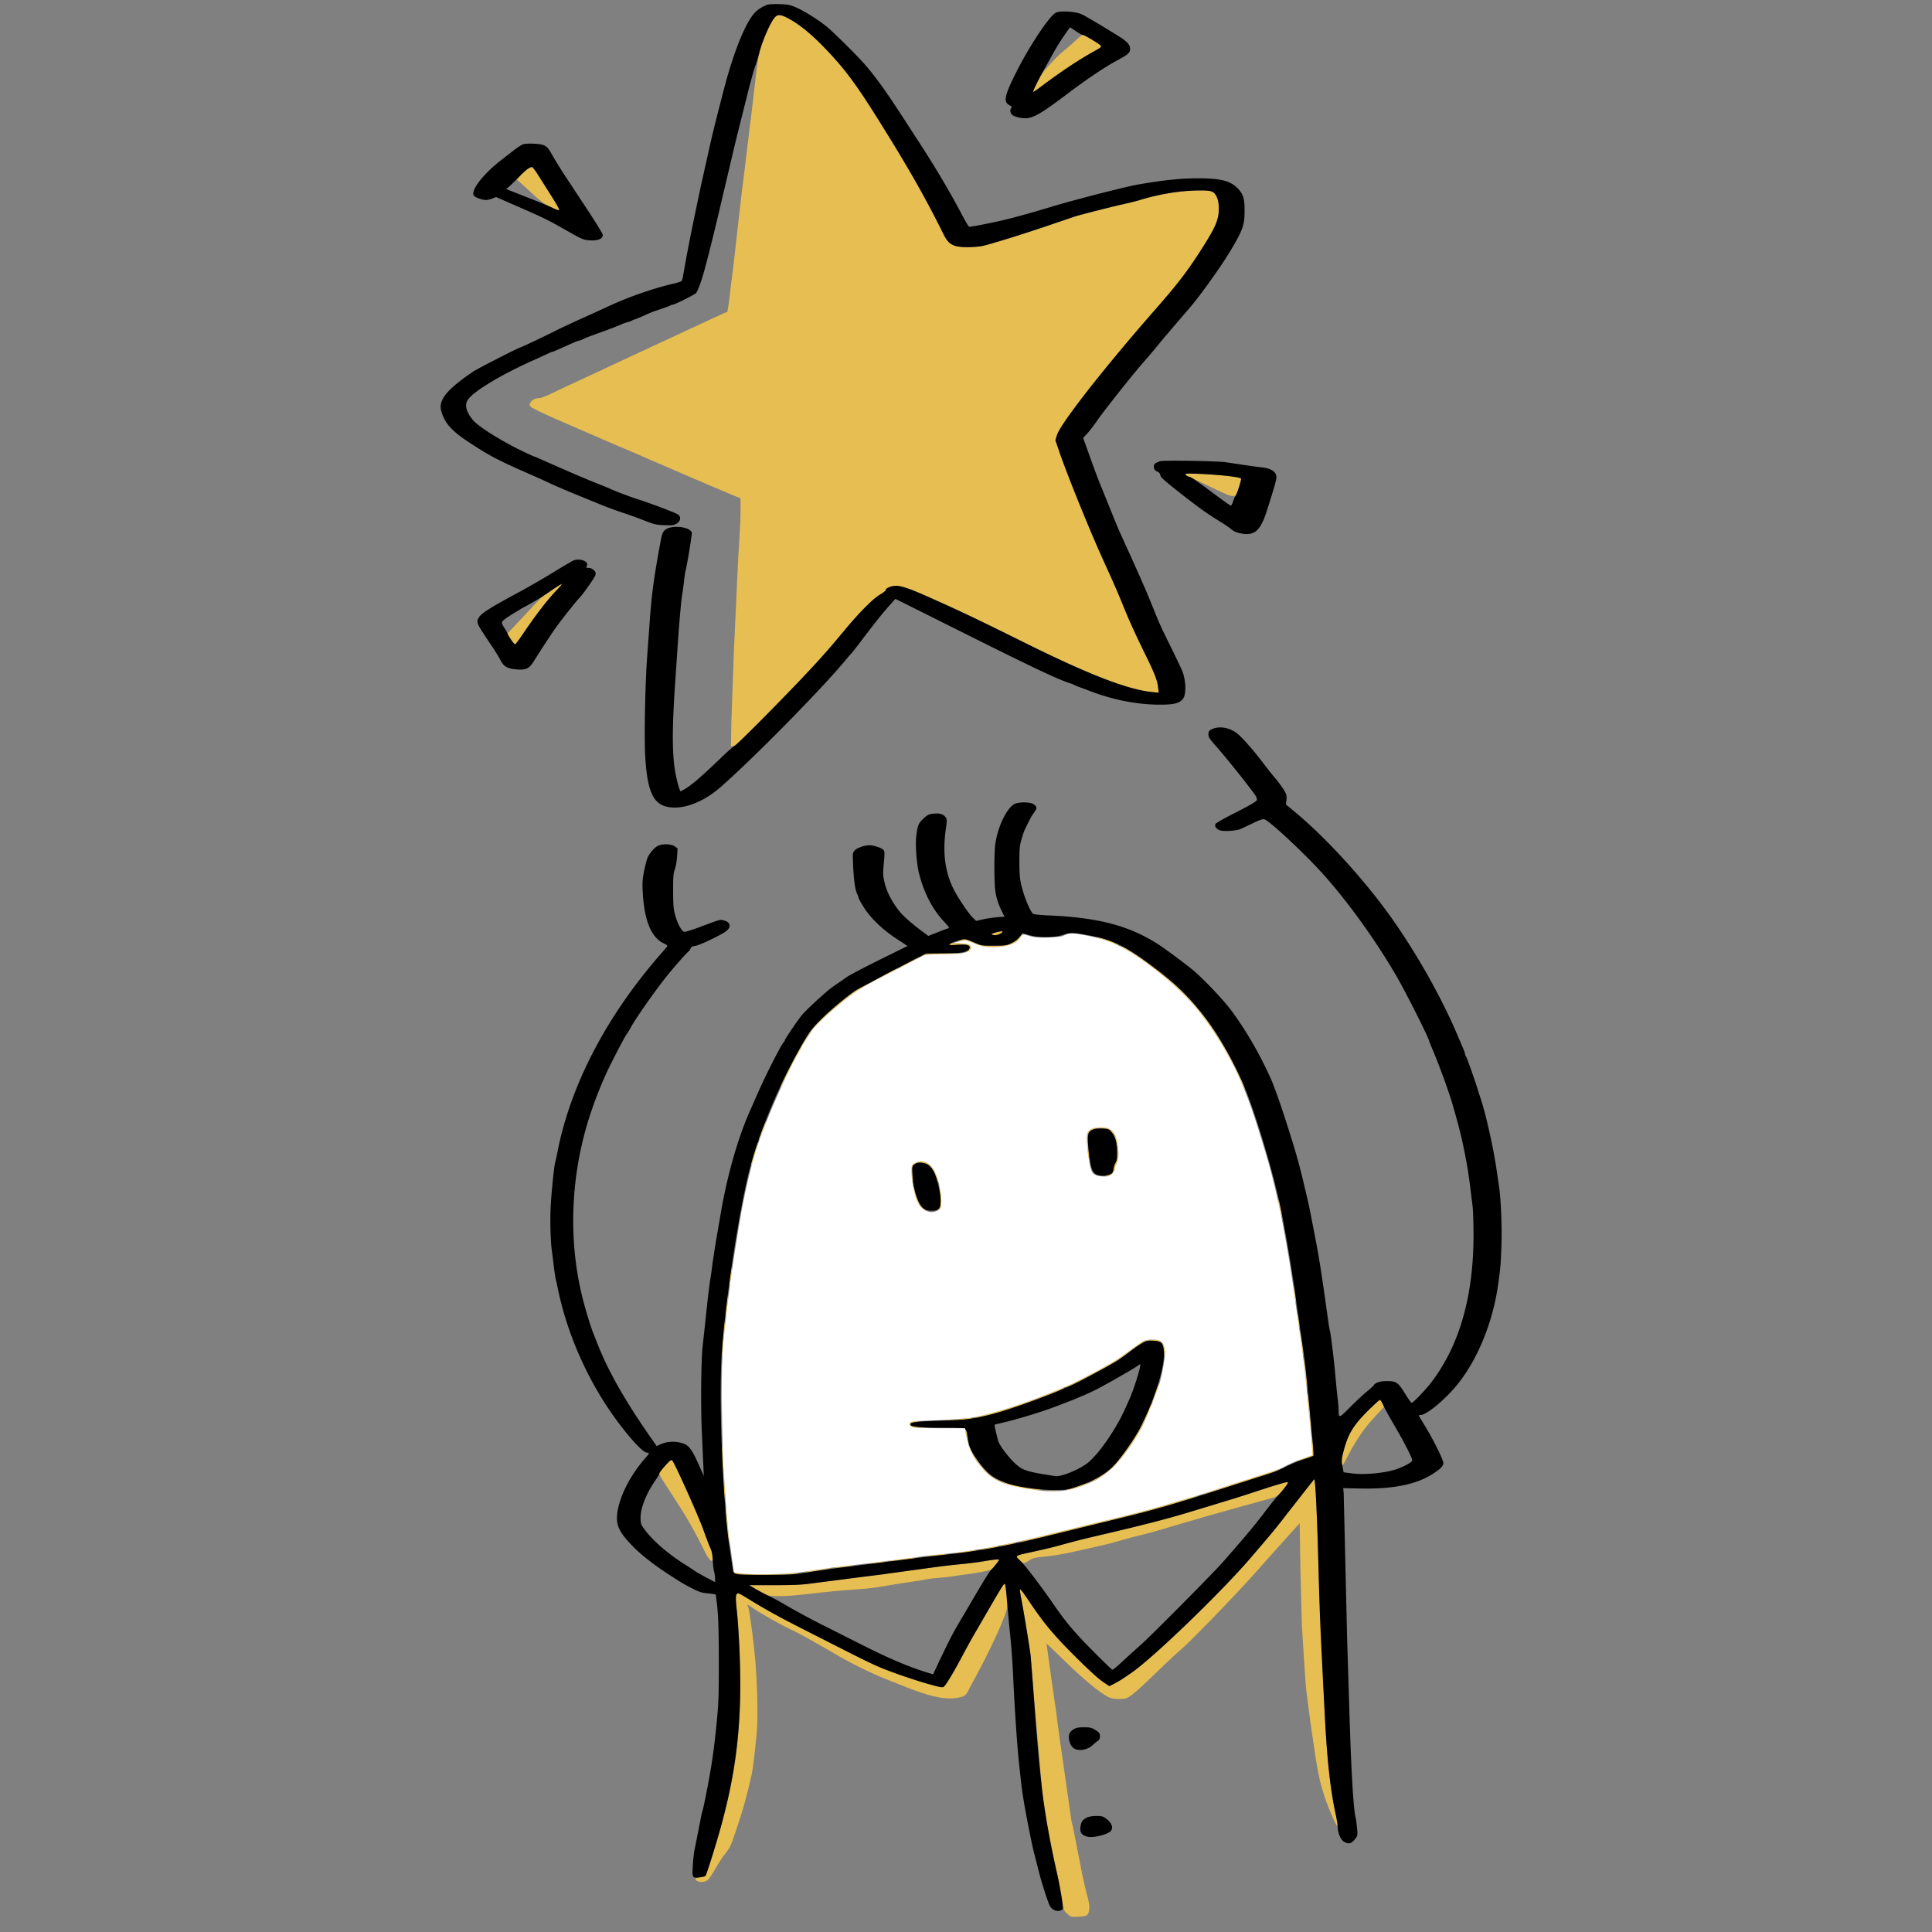 <svg xmlns="http://www.w3.org/2000/svg" xmlns:v="https://vecta.io/nano" width="2048" height="2048" fill-rule="evenodd"><rect width="100%" height="100%" fill="#808080" stroke="none"/><path d="M820.586 19.299c-4.461 5.848-12.387 23.921-14.999 34.201-1.398 5.5-3.214 16.525-4.037 24.5l-5.644 48c-.624 4.125-1.72 12.9-2.436 19.5l-5.48 45.5c-.561 3.575-1.72 12.8-2.574 20.5l-3.477 30.5-3.412 30.5-2.493 20.5c-.552 3.575-1.494 11.225-2.094 17s-1.507 12.699-2.016 15.386l-.924 5.25c0 .2-.404.364-.898.364s-6.006 2.417-12.25 5.371L677.5 373.704l-38.385 17.912L625.42 398c-.171 0-6.452 2.925-13.958 6.5L597.42 411c-.217 0-5.396 2.475-11.509 5.5s-12.389 5.5-13.947 5.5c-4.194 0-7.654 1.597-9.472 4.372-1.329 2.029-1.393 2.814-.359 4.469.773 1.239 11.034 6.293 26.81 13.206L636 464.5l18.5 7.98c1.65.731 5.925 2.531 9.5 4.001l10.5 4.462 7.5 3.306 7 3.057 19 8.19 46.5 19.988c1.65.729 5.925 2.521 9.5 3.983l9.5 4.013c1.65.746 4.913 2.117 7.25 3.046l4.25 1.691v13.089c0 7.199-.47 19.188-1.044 26.642s-1.724 28.627-2.554 47.052l-3.518 77-2.549 71.25-.542 27.75 2.353.025c1.774.018 9.504-7.205 31.354-29.297 44.638-45.132 63.002-64.929 86.018-92.728 16.361-19.762 31.315-34.806 38.732-38.966 3.163-1.774 5.75-3.88 5.75-4.68 0-1.95 5.999-4.354 10.863-4.354 5.985 0 15.048 3.173 36.793 12.884 32.795 14.644 50.599 23.132 99.844 47.599 67.292 33.434 109.009 49.574 134.673 52.103l7.136.703-.64-5.445c-.984-8.376-3.688-15.142-16.068-40.201-6.288-12.728-14.637-31.018-18.552-40.643-8.871-21.805-9.685-23.679-24.106-55.5-14.211-31.361-37.92-89.914-45.938-113.453l-4.242-12.454 1.742-5.546c3.814-12.145 49.941-71.095 102.933-131.547 24.707-28.186 34.117-40.349 48.739-63 16.21-25.112 19.835-33.399 19.801-45.273-.015-5.41-.59-8.978-1.916-11.899-3.017-6.644-5.187-7.522-18.405-7.443-20.54.122-43.043 3.788-64.657 10.532-2.475.773-9 2.39-14.5 3.595-11.386 2.494-45.739 11.179-52.5 13.274-2.475.767-13.725 4.583-25 8.481-27.225 9.411-67.039 21.792-74.434 23.146-3.263.598-10.059 1.087-15.1 1.087-14.639 0-19.817-2.701-24.918-13-19.865-40.106-37.901-71.791-70.013-123-24.203-38.596-35.696-53.865-57.497-76.385-12.854-13.278-24.658-22.951-35.425-29.033-10.049-5.675-13.48-5.934-17.027-1.283M1141 42.27c-3.025 2.892-9 8.104-13.279 11.582s-10.547 9.541-13.932 13.473l-7.926 9.052c-2.129 2.285-11.421 20.399-10.789 21.031.245.244 4.041-2.266 8.435-5.578 20.911-15.758 40.497-28.773 56.785-37.732 6.418-3.53 7.586-4.537 6.616-5.706-1.644-1.981-17.39-11.393-19.049-11.386-.748.003-3.836 2.372-6.861 5.264M558.4 179.828c-2.145 1.556-5.423 4.565-7.283 6.687l-3.384 3.859 2.884 2.425c1.585 1.333 7.795 6.987 13.798 12.563 8.6 7.988 12.619 10.941 18.953 13.922 4.42 2.082 8.6 3.657 9.287 3.5.75-.17-2.63-6.373-8.452-15.509l-14.406-22.75c-2.587-4.139-5.332-7.525-6.1-7.525s-3.152 1.273-5.297 2.828M1257 503.5c.685.825 1.651 1.5 2.146 1.5s6.404 2.652 13.128 5.893c29.426 14.183 31.866 15.223 34.965 14.915 2.925-.291 3.245-.765 5.934-8.785 1.563-4.663 2.697-8.913 2.52-9.444-.536-1.608-14.21-3.547-32.193-4.566-24.911-1.412-28.028-1.354-26.5.487M585.397 625.259c-11.824 8.106-11.802 8.087-19.334 16.258l-14 15.006-10.977 11.716-3.414 3.694 3.674 5.534c2.021 3.043 4.099 5.533 4.617 5.533s3.551-3.86 6.74-8.578c15.999-23.674 27.232-38.241 38.688-50.172 2.772-2.888 4.606-5.246 4.075-5.241s-5.062 2.817-10.069 6.25m471.961 362.695c-1.728.412-3.978 1.086-5 1.498-1.712.69-1.677.818.45 1.637 2.436.939 8.334-.891 9.629-2.987.757-1.225-.418-1.259-5.079-.148m23.53 5.188c-2.037 2.571-5.387 5.119-8.834 6.718-5.053 2.344-6.726 2.579-18.554 2.608-12.84.032-13.104-.014-21.5-3.684-7.372-3.222-9.008-3.599-12.329-2.837-2.106.483-4.094 1.142-4.417 1.466-.79.79.528.706 4.914-.313 2.854-.663 4.631-.413 8 1.127 10.189 4.655 14.994 5.773 24.807 5.773 15.027 0 23.753-3.312 29.39-11.154 3.685-5.126 2.653-4.919-1.477.296m90.612 3.696l13 4.632c1.499.618 1.732.532.929-.344-1.325-1.445-20.185-8.108-22.929-8.1-1.1.003 2.95 1.719 9 3.812m-164.715 3.921c-1.054 1.27.021 1.37 8.252.773 7.476-.543 9.865-.386 11.375.746 2.54 1.903 1.492 4.402-2.647 6.313l-3.265 1.508 3-.592c4.089-.807 6.799-4.08 5.457-6.588-1.206-2.253-2.971-2.682-13.209-3.215-5.949-.31-8.034-.064-8.963 1.055m180.304 1.663c.29.291 4.745 3.071 9.899 6.178 17.53 10.567 41.85 29.525 56.416 43.975 22.307 22.13 46.62 58.411 60.715 90.603 2.853 6.517 5.378 11.658 5.61 11.426.611-.611-4.98-13.155-12.374-27.759-15.05-29.728-35.916-58.735-56.106-77.997-13.406-12.788-38.994-32.404-54.249-41.586-5.916-3.561-11.225-6.153-9.911-4.84m-208.024 9.747c-4.321 2.023-3.59 2.376.959.463 2.405-1.011 6.672-1.251 16.365-.92 7.211.247 15.545.075 18.52-.381 3.925-.603.239-.831-13.435-.831-15.508 0-19.475.295-22.409 1.669m-15.565 7.87c-6.05 3.263-10.587 5.939-10.083 5.947 1.086.017 19.657-9.765 21.033-11.079 1.639-1.565.347-.959-10.95 5.132m-25.75 13.02c-7.562 3.825-13.75 7.162-13.75 7.416 0 .667 2.097-.298 15.75-7.251 6.737-3.432 12.25-6.461 12.25-6.732 0-.682.933-1.112-14.25 6.567m-22.551 11.949c-12.393 6.756-37.505 27.047-49.737 40.19-3.279 3.523-9.429 12.242-13.665 19.375-7.895 13.291-24.833 46.133-24.718 47.927.035.55 1.979-2.825 4.319-7.5 14.004-27.973 22.705-43.508 30.243-54 7.136-9.932 40.092-37.341 54.609-45.417 3.712-2.065 6.75-3.941 6.75-4.169 0-.65-.094-.607-7.801 3.594m-106.952 151.685c-3.412 8.962-4.722 13.024-3.972 12.307.912-.872 7.78-19.278 7.353-19.705-.225-.225-1.747 3.104-3.381 7.398m348.96-.025c-1.811.893-3.782 2.538-4.381 3.657-1.399 2.615-.27 23.08 1.693 30.675.782 3.025 1.229 4.15.994 2.5s-.984-8.93-1.664-16.177c-.962-10.247-.971-13.76-.041-15.802 1.756-3.853 7.305-5.81 15.07-5.316 6.013.383 6.674.669 9.739 4.214 3.865 4.472 5.605 11.387 5.605 22.281 0 5.196-.491 8.062-1.699 9.905-.934 1.425-1.901 4.235-2.15 6.244-.54 4.371-1.739 5.686-6.373 6.987-3.35.941-3.379.987-.673 1.074 3.645.116 8.673-4.735 8.673-8.368 0-1.437.626-3.609 1.392-4.827 2.149-3.421 2.768-10.539 1.619-18.636-2.158-15.22-6.529-20.086-18.011-20.052-3.941.011-7.796.657-9.793 1.641m-356.492 21.567c-3.528 11.261-4.937 16.877-4.376 17.437.259.259.788-1.024 1.176-2.85s2.039-7.525 3.671-12.663 2.775-9.531 2.542-9.765-1.59 3.295-3.013 7.841M970 1232.752c-3.404 1.7-3.508 1.926-3.788 8.248-.159 3.575.131 8.3.644 10.5.701 3.007.803 1.643.413-5.5-.483-8.827-.366-9.638 1.647-11.442 1.529-1.371 3.626-1.943 7.129-1.943 7.975 0 12.624 4.498 16.64 16.098 1.795 5.186 2.207 5.844 1.747 2.787-.331-2.2-2.026-6.693-3.767-9.984-4.984-9.423-12.751-12.718-20.665-8.764M995.507 1258c.31 1.375.839 6.666 1.176 11.758.532 8.057.378 9.517-1.191 11.25-.991 1.096-1.337 1.992-.769 1.992s1.597-.681 2.288-1.513c1.533-1.848.833-19.646-.924-23.487l-1.143-2.5.563 2.5m-27.433-.299c-.178 2.872 2.361 12.166 4.451 16.299 2.379 4.701 7.042 9.766 8.057 8.752.324-.325-.309-1.071-1.407-1.658-3.143-1.682-6.432-7.86-8.824-16.574-1.211-4.411-2.236-7.48-2.277-6.819m387.46 18.643c.81 5.437 3.239 14.785 3.377 12.994.146-1.907-2.82-16.581-3.484-17.235-.338-.331-.29 1.577.107 4.241m-581.493 76.24c-.664 5.271-1.004 9.786-.757 10.033.5.501 1.265-3.959 2.292-13.367.375-3.437.455-6.25.177-6.25s-1.049 4.313-1.712 9.584m597.557 14.916c.556 7.598 2.176 15.971 2.225 11.5.015-1.375-.595-6.1-1.355-10.5l-1.382-8 .512 7m-601.518 16.11c-.656 5.835-1.003 10.8-.77 11.033.538.539 1.443-5.112 2.304-14.393 1.045-11.253-.195-8.538-1.534 3.36m605.498 12.986c.282 3.904.927 8.404 1.434 10 1.106 3.49.248-6.724-1.1-13.096-.64-3.022-.722-2.264-.334 3.096m-608.397 11.627c-1.18 11.032-2.373 32.254-1.674 29.777.673-2.385 3.622-39.204 3.176-39.651-.222-.221-.897 4.222-1.502 9.874m611.157 7.777c1.998 15.126 2.958 21.037 3.353 20.643.573-.574-2.639-23.939-3.386-24.627-.309-.284-.294 1.509.033 3.984M1211 1422.12c-1.925 1.161-8.974 6.196-15.665 11.187s-17.491 11.955-24 15.476c-18.916 10.232-35.733 18.811-39.33 20.066-1.831.638-3.087 1.402-2.791 1.698.851.852 10.783-3.84 31.286-14.778 20.366-10.866 25.112-13.819 38.791-24.139 12.728-9.601 15.701-10.927 23.398-10.437 8.795.56 10.31 2.232 11.283 12.447.685 7.194.76 7.394.883 2.36.195-8.005-1.377-12.701-4.852-14.498-4.45-2.302-14.719-1.967-19.003.618m171.342 23.38c1.937 19.149 3.035 27.864 3.381 26.828.522-1.563-2.634-31.586-3.394-32.283-.327-.3-.321 2.155.013 5.455m-617.888 38l.294 19.316c.163-10.276.163-27.376.001-38s-.295-2.216-.295 18.684m460.812-8.543c-4.366 11.874-4.711 12.996-3.364 10.922 1.511-2.327 7.215-18.042 6.88-18.954-.155-.421-1.737 3.193-3.516 8.032M1112 1477.094c-25.703 10.51-53.034 19.287-78.5 25.209-1.978.46-1.978.466.025.581 3.43.196 25.174-5.51 41.475-10.884 16.122-5.315 50.795-18.625 52.45-20.134 1.793-1.634-.888-.727-15.45 5.228m274.021 2.489c.011 1.605.68 9.667 1.487 17.917l1.48 16.417c.006.779.263 1.166.569.859.589-.589-2.452-36.979-3.149-37.693-.225-.229-.399.896-.387 2.5m65.753 14.167c-11.689 11.459-17.599 19.002-21.826 27.859-4.141 8.676-8.529 25.988-7.56 29.821.715 2.83.878 2.66 4.74-4.935 9.213-18.115 18.314-31.705 28.798-42.999l8.537-9.277 2.963-3.273-1.871-3.473c-1.028-1.91-2.312-3.473-2.853-3.473s-5.458 4.388-10.928 9.75m-234.288.988c-5.911 14.152-13.58 28.166-21.412 39.13-14.548 20.365-20.815 26.451-35.338 34.316-3.98 2.155-6.111 3.617-4.736 3.25s5.991-2.729 10.258-5.247c11.76-6.94 22.083-18.364 37.094-41.053 5.163-7.802 18.397-35.718 17.404-36.711-.245-.246-1.717 2.596-3.27 6.315m-193.592 8.924c-.884.236-7.634.828-15 1.315l-13.394.886 14.5-.411c7.975-.225 16.075-.823 18-1.329 3.456-.907 3.462-.918.5-.905-1.65.008-3.723.207-4.606.444m-57.059 3.011c-2.435.645-3.147 3.444-1.336 5.255 1.161 1.161 3.849 1.612 10.286 1.724l8.715.151-8-.75c-8.243-.773-11.5-1.651-11.5-3.101 0-1.38 1.934-2.156 7.351-2.949l5.149-.753-4.5-.009c-2.475-.005-5.249.189-6.165.432m52.381 7.053c3.41.359 3.765.694 4.32 4.082 1.399 8.55 2.666 14.323 3.057 13.932.532-.532-2.195-16.287-3.062-17.69-.357-.578-2.31-.974-4.34-.882l-3.691.168 3.716.39m371.513 16.914c.541 12.134.54 12.14-1.844 12.843-5.191 1.53-13.914 4.821-13.604 5.132.181.181 4.13-.903 8.774-2.408l8.445-2.737-.346-6.485c-.191-3.567-.711-9.185-1.156-12.485-.555-4.107-.64-2.17-.269 6.14M765.154 1534c-.118 4.217.944 25.278 2.46 48.778.364 5.653.859 10.083 1.098 9.843.469-.469-1.395-38.04-2.661-53.621-.424-5.225-.828-7.475-.897-5m261.899.042c-.086 2.509 9.325 16.97 15.398 23.66 11.515 12.685 28.443 19.137 57.049 21.745 9.591.874 5.151-.189-10.187-2.441-23.07-3.386-36.57-9.034-45.095-18.867-6.563-7.57-11.881-15.096-14.747-20.873-1.301-2.621-2.389-4.072-2.418-3.224m-321.91 19.623c-3.378 3.744-6.143 7.406-6.143 8.137 0 1.927 1.226 4.008 12.487 21.198 15.862 24.213 24.477 39.14 35.348 61.252 4.075 8.288 7.3 11.957 8.626 9.811.91-1.472-.559-9.195-2.485-13.063-.958-1.925-4.219-10.475-7.247-19-5.379-15.145-30.539-71.2-33.134-73.821-1.081-1.091-2.374-.139-7.452 5.486m637.357 7.984c-29.847 9.482-69.425 22.759-69.028 23.156.229.23 14.279-4.11 31.222-9.644l40.806-13.119c8.842-2.704 14.845-5.168 12-4.926-.55.046-7.3 2.086-15 4.533m41 18.09l-19.076 24.779c-11.842 15.412-15.118 19.381-38.852 47.068-11.87 13.847-29.103 31.99-51 53.694-45.766 45.362-73.722 69.149-93.295 79.38l-5.223 2.73-7.277-4.867c-4.592-3.072-15.607-13.196-29.857-27.445-23.245-23.243-32.724-34.735-49.947-60.555-4.027-6.037-7.508-10.418-7.735-9.736s.289 4.721 1.148 8.977c2.318 11.485 8.519 48.965 10.132 61.236.253 1.925 1.375 16.1 2.494 31.5l9.453 109c2.786 24.991 8.484 56.979 16.388 92 1.614 7.15 3.765 18.558 4.781 25.351 1.821 12.176 1.902 12.4 5.721 15.851 3.835 3.464 3.952 3.496 11.73 3.143 5.582-.254 8.331-.832 9.497-1.998 2.443-2.443 2.855-9.488.954-16.347-2.62-9.458-5.534-22.135-7.586-33l-3.898-20-3.601-18.459c-.875-4.653-1.806-8.806-2.068-9.23s-1.11-5.617-1.885-11.541l-9.965-69.77c-.337-1.65-1.252-8.175-2.035-14.5-1.69-13.666-4.726-35.513-7.436-53.5l-5.707-41.188c.13-.131 8.991 8.324 19.691 18.789 18.743 18.332 36.855 33.311 45.664 37.769 3.152 1.595 6.046 2.13 11.514 2.13 6.726 0 7.724-.284 12.639-3.594 2.935-1.976 11.929-9.995 19.987-17.82 17.569-17.061 27.263-26.155 32.65-30.627 9.435-7.834 57.092-57.021 78.382-80.898l19.684-22.061 12.034-13.459 12.522-13.899 3.621-3.941.725 48.4 1.621 60.899 2.357 37.5c.803 13.75 1.938 28.375 2.521 32.5l2.582 20c.837 6.875 2.398 18.125 3.47 25l3.419 23c1.411 10.071 4.659 26.188 6.551 32.5 3.96 13.209 5.92 18.629 10.85 29.994 3.1 7.147 5.791 12.188 5.981 11.203s-.805-7.282-2.21-13.994c-5.682-27.144-8.655-54.139-11.146-101.203l-6.472-146.5c-1.579-63.955-3.52-106.047-4.886-105.963-.333.021-4.656 5.286-9.606 11.702m-38-3.284l-21.369 6.94c-4.263 1.561-30.729 9.694-68.261 20.976-19.791 5.949-47.577 13.068-85.905 22.01-23.151 5.402-31.278 7.456-47.965 12.124-4.675 1.308-15.925 4-25 5.983-22.079 4.824-21.033 4.274-16.758 8.808 1.922 2.037 4.151 3.704 4.955 3.704s3.45-1.317 5.882-2.927c3.933-2.603 5.801-3.052 16.921-4.068 6.875-.628 18.575-2.503 26-4.166l22-4.907c16.487-3.651 20.621-4.685 33-8.261 6.875-1.986 16.55-4.551 21.5-5.701s13.95-3.595 20-5.435l20.5-6.048 24.5-7.183 27.5-7.76 45.756-12.678c5.6-1.82 6.744-2.679 10.92-8.199l5.617-7.417c1.646-2.161-1.989-1.389-19.793 4.205m-198.811-2.393c-2.646 1.074-8.046 2.822-12 3.885s-6.182 1.959-4.951 1.992c2.627.072 21.324-5.723 22.712-7.039 1.468-1.391-.4-1.014-5.761 1.162m-35.402 6.678c3.182.199 8.132.197 11-.004s.263-.364-5.787-.362-8.396.167-5.213.366m151.713 6.37l-13.5 4.046-18 5.404c-12.292 3.75-48.894 13.008-78.5 19.855l-37.5 9.164-26.5 6.543c-4.675 1.039-8.95 2.113-9.5 2.385-3.116 1.545 11.141-1.574 43.5-9.515l69.098-16.955c17.928-4.398 39.078-10.007 47-12.465l23.902-7.425c5.225-1.626 8.825-2.974 8-2.996s-4.425.86-8 1.959M769.377 1606c1.009 13.163 2.857 29.099 3.322 28.635.564-.565-2.764-36.001-3.44-36.635-.294-.275-.241 3.325.118 8m298.714 30.549c-7.78 1.688-9.392 2.294-6.091 2.29 3.039-.003 17.327-3.595 14.5-3.645-1.1-.019-4.884.591-8.409 1.355m-14.591 2.961c-.55.194-4.292.879-8.315 1.523s-7.088 1.398-6.809 1.676c.539.539 19.774-2.525 20.517-3.269.51-.51-3.909-.452-5.393.07m-30.5 4.999c-12.372 1.829-14.445 2.397-6.5 1.781 8.018-.621 22.52-3.083 18-3.055-1.65.01-6.825.583-11.5 1.274m-33 3.607c-4.125.471-8.175 1.064-9 1.318-2.09.642 13.519-.445 20.095-1.4l5.405-.784-4.5.004c-2.475.003-7.875.391-12 .862m-36.491 4.685c-6.595.846-11.44 1.722-10.767 1.946 1.334.445 28.495-2.659 29.175-3.333.718-.713-5.971-.209-18.408 1.387m89.3 2.188c-5.88.991-16.23 2.322-23 2.957s-17.484 1.819-23.809 2.629l-54 7.378c-3.025.506-13.6 1.879-23.5 3.05l-56 7.202c-12.273 1.742-19.852 2.131-41.685 2.137l-26.684.008 6.684 3.92c13.127 7.697 13.237 7.731 24.395 7.713 10.521-.018 14.582-.368 46.79-4.036 10.175-1.158 25.25-2.499 33.5-2.979s19.275-1.573 24.5-2.427l19-3.122 19.007-2.936c5.229-.751 11.529-1.799 14-2.328s8.543-1.256 13.493-1.615 11.475-1.076 14.5-1.592 9.1-1.38 13.5-1.918c12.29-1.504 26.05-4.218 27.603-5.446 1.666-1.316 7.897-9.227 7.897-10.025 0-.911-4.839-.484-16.191 1.43m-116.309 1.566l-8 1.304 7.5-.519c4.125-.285 9.3-.876 11.5-1.314l4-.796-3.5.011c-1.925.006-7.1.597-11.5 1.314m-33.49 3.571c-4.12.477-7.945 1.058-8.5 1.292-2.007.843 6.192.384 15.49-.868 10.805-1.454 4.969-1.808-6.99-.424m-29.51 4.346c-7.15 1.254-11.875 2.31-10.5 2.347s8.8-.988 16.5-2.276 12.425-2.344 10.5-2.346-9.35 1.022-16.5 2.275m-86.384.803c-.243 3.723 4.022 4.226 34.884 4.11 16.353-.062 31.506-.573 34-1.148 3.513-.809 1.869-.894-7.5-.387-16.635.901-50.03.808-55.687-.156-3.112-.53-4.837-1.368-5.134-2.496-.404-1.533-.458-1.526-.563.077m286.719 14.388c-.898 1.01-6.558 10.387-12.578 20.837l-17.408 30c-3.555 6.05-9.533 16.85-13.285 24-8.317 15.849-17.295 30.947-19.694 33.118-1.643 1.487-2.787 1.331-15.074-2.056-16.506-4.55-42.065-13.386-55.296-19.117-5.5-2.383-18.55-8.694-29-14.027l-48-24.369c-27.702-14.017-43.017-22.475-61.329-33.867-4.581-2.85-8.807-5.182-9.39-5.182-3.126 0-3.385 3.112-1.608 19.335 2.481 22.641 4.112 69.078 3.343 95.165-.956 32.432-4.423 62.991-10.507 92.607-5.956 28.994-23.654 90.235-26.772 92.643-.891.688-3.307 1.25-5.369 1.25-4.381 0-5.958 1.73-3.33 3.652 2.927 2.14 8.98 1.68 11.865-.902 1.383-1.237 5.075-6.75 8.205-12.25s7.331-12.025 9.337-14.5c5.839-7.207 6.627-8.858 12.457-26.111 7.384-21.85 11.341-36.116 16.613-59.889.927-4.181 2.953-20.84 4.986-41 1.849-18.341.692-61.768-2.384-89.5-2.839-25.587-5.576-44.522-6.759-46.75-1.314-2.477-.508-2.209 4.89 1.626 7.519 5.341 28.141 17.027 39.803 22.556 5.872 2.784 13.212 6.57 16.312 8.414s9.462 5.45 14.137 8.011 10.15 5.667 12.167 6.901c17.976 10.993 42.495 23.263 60.333 30.194l19 7.53c25.512 10.228 40.895 13.69 53.5 12.042 8.004-1.047 10.675-2.455 12.771-6.733 1.021-2.085 4.938-9.416 8.705-16.291 10.357-18.907 22.457-43.966 28.296-58.605 5.731-14.366 5.909-15.787 3.907-31.232-1.137-8.765-1.311-9.225-2.844-7.5" fill="#e7be51"></path><path d="M814 4.873c-5.434 1.794-10.804 5.167-14.19 8.916-8.868 9.816-19.63 35.306-29.432 69.711-2.844 9.981-13.662 52.331-15.965 62.5l-3.521 15.5-8 36L739 216c-6.77 32.004-10.914 53.255-14.923 76.537-.382 2.22-1.011 4.547-1.397 5.172s-3.96 1.875-7.941 2.779c-20.883 4.742-47.619 13.962-68.489 23.62L623.5 334.53c-11.54 5.086-29.198 13.305-35.5 16.525-8.975 4.586-34.987 16.945-35.662 16.945-1.627 0-45.921 22.607-50.838 25.947-19.005 12.908-29.22 22.277-32.584 29.886-2.348 5.31-2.402 8.364-.261 14.739 3.562 10.602 11.019 18.712 26.845 29.195 22 14.572 31.15 19.483 60 32.201l9.5 4.208 6.5 2.872c1.1.478 6.5 2.96 12 5.517s16.975 7.492 25.5 10.968l27.5 11.249c6.6 2.712 17.175 6.613 23.5 8.671s16.675 5.794 23 8.304c10.19 4.043 12.582 4.609 21 4.966 7.997.34 10.054.099 13-1.521 4.215-2.318 5.245-6.765 2.203-9.518-1.854-1.678-28.867-11.944-44.703-16.989-7.322-2.333-23.157-8.384-28-10.7-1.1-.527-8.075-3.376-15.5-6.333s-20.925-8.642-30-12.634l-20.5-9.013-8.739-3.885c-2.607-1.171-4.983-2.13-5.281-2.13s-5.622-2.415-11.831-5.366c-22.573-10.729-47.847-26.563-53.372-33.439-7.59-9.444-9.112-16.319-4.883-22.051 6.685-9.061 36.789-27.002 69.67-41.522l15.5-7.079c1.615-.842 3.301-1.533 3.748-1.537s3.371-1.167 6.5-2.587L599.5 367c1.1-.461 4.56-2 7.688-3.419s6.209-2.581 6.846-2.581 2.352-.626 3.812-1.392c2.411-1.264 6.794-2.943 23.154-8.869 7.458-2.701 12.721-4.755 17.535-6.843 2.219-.962 5.369-2.07 7-2.461s3.415-1.044 3.965-1.45 2.125-1.074 3.5-1.482 4.975-1.857 8-3.22c9.55-4.304 11.312-4.999 19.5-7.698 4.4-1.45 8.781-3.075 9.736-3.611s2.265-.974 2.911-.974c1.911 0 23.372-10.716 24.725-12.346.684-.824 2.155-3.896 3.269-6.826 3.728-9.807 6.488-19.78 14.829-53.572L758.995 238l5.907-25 9.142-38.75 3.98-17L781.51 143l10.044-40c3.686-15.141 8.37-31.989 9.458-34.023.453-.847 2.242-6.925 3.974-13.508 3.19-12.12 10.911-30.022 15.6-36.17 3.547-4.651 6.978-4.392 17.027 1.283 10.767 6.082 22.571 15.755 35.425 29.033 21.801 22.52 33.294 37.789 57.497 76.385 32.112 51.209 50.148 82.894 70.013 123 5.101 10.299 10.279 13 24.918 13 5.041 0 11.837-.489 15.1-1.087 7.395-1.354 47.209-13.735 74.434-23.146l25-8.481c6.761-2.095 41.114-10.78 52.5-13.274 5.5-1.205 12.025-2.822 14.5-3.595 21.614-6.744 44.117-10.41 64.657-10.532 13.218-.079 15.388.799 18.405 7.443 1.326 2.921 1.901 6.489 1.916 11.899.034 11.874-3.591 20.161-19.801 45.273-14.622 22.651-24.032 34.814-48.739 63-52.992 60.452-99.119 119.402-102.933 131.547l-1.742 5.546 4.242 12.454c8.018 23.539 31.727 82.092 45.938 113.453 14.421 31.821 15.235 33.695 24.106 55.5 3.915 9.625 12.264 27.915 18.552 40.643 12.38 25.059 15.084 31.825 16.068 40.201l.64 5.445-7.136-.703c-25.664-2.529-67.381-18.669-134.673-52.103-49.245-24.467-67.049-32.955-99.844-47.599C964.911 624.173 955.848 621 949.863 621c-4.864 0-10.863 2.404-10.863 4.354 0 .8-2.587 2.906-5.75 4.68-7.37 4.134-22.396 19.212-38.332 38.466-16.673 20.146-26.15 30.816-45.292 51-26.872 28.335-68.806 70.422-70.793 71.053-1.028.326-7.373 5.893-14.101 12.37-21.978 21.161-33.09 30.628-40.36 34.386l-3.129 1.617-1.554-4.213c-.855-2.317-2.481-8.986-3.614-14.819-3.726-19.187-3.759-48.532-.114-99.894l1.966-29c1.656-25.636 4.011-53.332 5.059-59.5.561-3.3 1.485-10.05 2.053-15s1.236-9.675 1.484-10.5c1.467-4.894 7.322-40.241 6.863-41.437-2.519-6.564-22.244-8.399-28.555-2.657-2.454 2.233-3.133 4.123-4.884 13.594-6.98 37.753-9.265 54.957-11.419 86l-2.493 34.5c-2.065 26.73-3.25 83.912-2.159 104.207 1.89 35.155 7.431 49.868 20.409 54.197 16.008 5.339 39.395-2.457 59.215-19.741 34.423-30.017 107.532-104.291 133.042-135.163 2.727-3.3 5.455-6.45 6.062-7s4.171-5.05 7.92-10c18.56-24.505 25.473-33.128 34.744-43.341l3.94-4.34 80.146 40.046c68.87 34.413 93.474 45.971 105.646 49.629 1.375.413 2.95 1.082 3.5 1.487s3.025 1.44 5.5 2.301 6.975 2.529 10 3.707c25.441 9.903 51.372 15.016 76 14.984 14.613-.018 20.127-1.438 23.958-6.17 3.815-4.711 3.259-20.437-1.076-30.431-1.162-2.679-6.746-14.322-12.408-25.872-11.258-22.966-11.258-22.967-19.095-42.5l-6.366-15.5c-.522-1.1-3.386-7.625-6.365-14.5l-9.599-21.453-12.408-27.246c-1.954-4.509-6.027-14.409-9.051-22l-9.637-23.801c-3.655-8.827-8.221-20.959-13.925-37l-3.815-10.651-2.037-5.651 4.358-4.68c2.397-2.574 7.108-8.694 10.468-13.6 7.172-10.472 38.122-49.468 49.551-62.433 4.371-4.959 10.862-12.609 14.425-17l7.5-9.073c.562-.599 5.522-6.413 11.022-12.92l12.367-14.412c11.365-12.391 36.548-47.36 47.587-66.08 11.964-20.288 13.812-25.624 13.851-40 .034-12.707-1.151-17.291-5.903-22.843-7.926-9.261-18.313-12.159-43.546-12.152-18.008.005-35.737 1.83-62.856 6.469-13.701 2.344-69.234 16.6-93.5 24.003-13.736 4.19-33.352 9.726-44.5 12.557-12.371 3.143-40.332 8.741-41.504 8.31-1.006-.37-3.017-3.764-9.981-16.844-13.137-24.672-27.891-49.262-48.299-80.5l-16.262-25c-13.946-21.57-27.042-39.499-36.881-50.491-10.058-11.236-33.509-34.378-40.354-39.821-9.433-7.501-24.049-16.528-32.783-20.246-5.273-2.245-8.243-2.799-16.436-3.067-5.5-.18-11.125.044-12.5.498m305.406 8.481c-6.754 3.096-28.176 35.26-42.39 63.646-12.4 24.763-13.636 31.077-6.78 34.622 2.202 1.139 2.699 1.843 1.879 2.663-1.748 1.748-1.309 5.456.889 7.504 1.102 1.027 4.853 2.392 8.336 3.034 11.591 2.135 17.937-1.102 50.858-25.942 19.912-15.023 39.453-28.118 51.834-34.733C1195.907 57.803 1198 55.92 1198 51.58c0-3.82-3.573-7.876-10.992-12.479-21.636-13.421-36.481-22.221-40.597-24.067-6.345-2.844-22.299-3.837-27.005-1.68m11.437 20.36c-6.269 8.834-10.544 15.714-16.963 27.304l-9.185 16.5c-4.321 7.673-9.998 19.513-9.564 19.946.213.213 3.984-2.322 8.378-5.634 20.911-15.758 40.497-28.773 56.785-37.732 6.418-3.53 7.586-4.537 6.616-5.706-1.648-1.987-17.39-11.392-19.067-11.392-.758 0-2.946-1.053-4.861-2.339l-6.112-4.037-2.63-1.697-3.397 4.787M553.5 153.342c-1.65.769-5.802 3.594-9.227 6.278l-13 10.092c-18.619 14.326-32.226 31.771-29.196 37.431 1.022 1.91 8.96 4.857 13.081 4.857 1.541 0 4.57-.708 6.732-1.573l3.93-1.572 23.34 10.2c28.32 12.376 30.927 13.662 52.116 25.691 15.888 9.021 17.146 9.551 23.788 10.026 8.445.605 13.936-1.597 13.936-5.588 0-1.398-8.162-14.656-20.024-32.522L597.084 183.5l-4.693-7.5c-3.451-5.497-5.068-8.221-8.702-14.66-3.951-7-7.07-8.554-18.093-9.015-6.386-.266-9.99.037-12.096 1.017m6 25.633c-1.65 1.079-5.925 5.014-9.5 8.743s-8.046 8.097-9.935 9.705l-3.436 2.923 2.936 1.224c1.614.674 11.26 4.48 21.435 8.459s21.126 8.55 24.335 10.159 6.45 2.788 7.202 2.619c.91-.204-1.882-5.407-8.334-15.532l-14.406-22.75c-2.587-4.139-5.287-7.522-6-7.518s-2.647.889-4.297 1.968m670.442 309.894c-5.812 1.943-7.072 3.131-6.75 6.364.233 2.347 1.091 3.483 3.535 4.683 2.192 1.076 3.235 2.305 3.25 3.83.017 1.682 3.602 5.089 14.273 13.566 23.172 18.406 34.275 26.528 46.094 33.72 6.136 3.733 12.847 8.234 14.914 10.001 2.769 2.368 5.497 3.54 10.364 4.455 14.539 2.732 20.658-2.884 27.773-25.488 8.713-27.684 9.605-30.896 9.605-34.609 0-5.065-5.759-8.922-14.737-9.868-3.72-.392-12.613-1.596-19.763-2.677l-19.5-2.906c-8.733-1.264-65.832-2.149-69.058-1.071m26.977 14.533c.639.771 2.374 1.706 3.854 2.077 2.721.683 6.117 3.037 29.897 20.725 7.243 5.388 13.584 9.796 14.09 9.796s1.522-1.913 2.258-4.25 1.874-4.925 2.53-5.75c1.741-2.19 6.777-18.009 5.985-18.8-1.973-1.973-34.681-5.084-54.405-5.175-4.497-.021-5.183.204-4.209 1.377m-649.467 90.95c-1.677.76-11.323 6.459-21.436 12.665s-26.229 15.502-35.814 20.657c-29.318 15.769-38.955 21.767-42.121 26.212-2.395 3.364-2.551 4.925-.881 8.817 1.074 2.502 3.43 6.178 16.855 26.297 2.019 3.025 4.899 7.851 6.4 10.725 3.57 6.836 7.18 8.977 16.566 9.828 10.494.951 13.766-.562 18.921-8.746 10.27-16.303 19.949-30.97 24.951-37.807 6.259-8.556 20.955-27.002 22.705-28.5 2.919-2.498 16.656-21.9 17.439-24.63.735-2.562.49-3.434-1.536-5.46-1.504-1.504-3.569-2.41-5.491-2.41-2.829 0-2.988-.173-1.945-2.122 2.561-4.784-7.696-8.663-14.613-5.526m-22.755 31.409c-5.392 3.707-11.314 7.639-13.161 8.739-6.045 3.601-14.006 8.145-15.536 8.869s-2.561 1.326-9.514 5.557C535.775 655.443 532 658.319 532 659.958c0 .969 1.168 3.483 2.595 5.586s3.004 4.9 3.504 6.216c1.279 3.365 6.815 11.24 7.902 11.24.497 0 3.513-3.86 6.702-8.578 15.999-23.674 27.232-38.241 38.688-50.172 2.772-2.888 4.606-5.245 4.075-5.239s-5.377 3.044-10.769 6.75M1286.5 772.213c-4.535 1.595-5.5 2.717-5.5 6.393 0 2.782 1.348 4.87 7.832 12.127 11.325 12.676 41.157 50.245 42.687 53.757.716 1.645 1.08 3.35.808 3.791-1.025 1.657-9.36 6.423-25.735 14.713-9.299 4.707-17.397 9.335-17.995 10.283-1.338 2.121.02 4.646 3.501 6.508 3.579 1.916 18.375 1.147 23.402-1.216l13.462-6.343c7.332-3.459 9.969-4.268 11.715-3.595 6.001 2.313 42.743 36.701 61.529 57.589 26.508 29.472 56.132 70.636 78.207 108.673 10.088 17.383 34.587 66.142 34.587 68.837 0 .293 1.761 4.636 3.914 9.651 6.335 14.761 17.189 44.584 20.79 57.119 6.201 21.589 8.359 29.935 11.379 44 3.26 15.181 5.823 30.39 7.415 44l2.511 20.291c.545 4.01.984 17.96.975 31-.043 64.621-15.088 116.832-44.869 155.709-6.127 7.999-19.07 21.5-20.611 21.5-.677 0-3.852-4.333-7.057-9.63-7.185-11.876-9.324-13.361-19.247-13.366-7.312-.004-12.248 1.543-13.9 4.358-.44.749-3.725 3.742-7.3 6.651s-11.536 10.34-17.691 16.514c-11.958 11.995-12.309 12.098-12.309 3.615 0-2.582-.481-8.508-1.068-13.168s-1.686-15.674-2.443-24.474c-1.406-16.362-4.937-44.813-5.896-47.503-.293-.823-1.245-6.672-2.115-12.997-6.745-49.029-9.533-66.393-15.417-96l-3.109-16a293.11 293.11 0 0 0-2.441-11.5l-3.97-17c-3.272-14.113-7.599-30.3-11.493-43-9.509-31.015-18.641-57.888-23.275-68.5-11.144-25.518-26.841-52.76-42.638-74-8.426-11.329-30.388-34.365-41.135-43.146-9.505-7.767-29.287-22.411-36.538-27.048-30.828-19.716-63.824-28.312-116.962-30.471-7.7-.313-14.598-1.051-15.328-1.639-3.297-2.657-9.85-18.732-12.717-31.196-1.369-5.954-1.845-12.093-1.862-24-.019-13.854.29-17.066 2.307-23.947 1.281-4.372 2.697-8.647 3.146-9.5s2.208-4.478 3.909-8.053 4.491-8.383 6.2-10.685c3.442-4.634 3.298-6.317-.77-8.982-3.557-2.331-15.517-2.362-19.971-.052-8.37 4.341-18.036 24.689-20.41 42.961-1.225 9.438-1.212 39.177.022 48.687 1.007 7.762 3.277 14.788 7.412 22.948l2.45 4.835-7.815.603c-4.299.331-11.067 1.342-15.041 2.246l-7.226 1.643-3.511-3.352c-4.658-4.446-16.383-21.925-20.809-31.019-8.778-18.037-11.35-38.205-7.956-62.381 1.455-10.37 1.44-11.015-.318-13.37-2.4-3.215-6.424-4.298-13.1-3.526-4.605.532-6.095 1.284-10.248 5.168-5.411 5.061-6.314 7.409-7.73 20.101-.914 8.193.626 28.212 2.859 37.175 5.362 21.517 14.334 38.861 27.06 52.312 2.699 2.853 4.917 5.495 4.927 5.871s-.993.974-2.23 1.33-6.171 2.221-10.964 4.145l-8.714 3.499-3.786-2.812c-13.511-10.034-22.559-17.909-26.953-23.459-7.822-9.879-13.212-20.237-15.533-29.847-1.897-7.858-1.971-9.529-.924-20.953 1.026-11.191.973-12.595-.533-14.26-1.922-2.123-10.234-4.826-14.843-4.826-5.06 0-12.933 2.768-15.429 5.424-2.233 2.377-2.293 2.895-1.771 15.268.654 15.525 2.159 26.517 4.188 30.584.832 1.667 1.512 3.543 1.512 4.169s2.34 4.945 5.201 9.597c7.228 11.754 19.423 23.641 34.536 33.662l12.236 8.113-29.736 14.692c-16.355 8.081-31.987 16.311-34.737 18.291a557.23 557.23 0 0 1-11 7.655c-3.3 2.23-7.551 5.403-9.446 7.05-13.753 11.951-23.968 21.688-27.731 26.434-4.977 6.276-17.323 24.58-17.323 25.682 0 .397-.615 1.432-1.367 2.3-3.347 3.866-19.856 36.558-28.572 56.579l-6.66 15.188c-13.68 30.366-25.501 72.583-32.428 115.812l-2.438 14c-1.765 9.561-5.245 32.002-6.048 39-.315 2.75-1.031 7.7-1.59 11-1.136 6.7-3.093 23.471-5.368 46l-2.582 23.466c-1.763 13.989-2.264 65.203-.915 93.534l1.616 35.5.379 9.5-5.147-11.5c-8.492-18.975-11.402-22.262-21.318-24.081-6.816-1.251-13.232-.555-19.273 2.09l-4.212 1.844-3.989-5.676c-29.181-41.524-47.921-74.49-59.507-104.677l-3.53-9c-2.259-5.351-6.73-19.612-10.191-32.5-17.46-65.029-14.441-138.181 8.438-204.5 4.378-12.692 8.37-22.804 14.409-36.5 4.589-10.406 20.356-40.937 22.649-43.857 1.158-1.473 2.13-3.069 5.035-8.262 5.678-10.153 26.355-39.467 38.003-53.881 7.822-9.679 20.722-24.263 22.407-25.331.72-.457 1.703-1.863 2.182-3.125.67-1.761 1.945-2.456 5.479-2.986 4.369-.655 26.45-11.179 31.88-15.194 5.981-4.422 5.377-9.469-1.374-11.492-4.565-1.368-3.503-1.642-25.468 6.569-8.25 3.083-15.883 5.483-16.962 5.333-2.822-.394-7.093-8.008-9.69-17.274-1.931-6.889-2.249-10.5-2.294-26-.044-15.166.24-18.787 1.805-23 1.022-2.75 2.092-8.865 2.379-13.59l.521-8.589-3.034-2.161c-3.714-2.644-12.751-2.953-17.701-.604-3.43 1.627-8.126 6.838-10.767 11.945-.853 1.651-2.557 7.913-3.786 13.915-1.829 8.928-2.137 12.932-1.697 21.999 1.505 30.978 8.756 49.064 22.3 55.621 3.993 1.933 4.37 2.386 3.187 3.828-.738.9-4.273 5.011-7.856 9.136-56.333 64.856-94.157 137.65-107.821 207.5-.968 4.95-2.065 9.94-2.438 11.089-1.063 3.273-3.646 27.396-4.702 43.911-1.003 15.679-.494 39.397 1.083 50.5.508 3.575 1.403 10.726 1.99 15.89s1.5 11.24 2.032 13.5 1.613 7.26 2.403 11.11c9.199 44.791 29.167 91.341 55.767 130 15.255 22.171 32.797 42.153 37.902 43.174 1.584.317 2.879.775 2.879 1.018s-2.227 2.999-4.948 6.125c-17.079 19.615-29.052 45.388-29.052 62.534 0 9.076 3.781 16.078 15.192 28.136 9.387 9.918 23.853 21.315 41.333 32.562 13.454 8.657 12.76 8.247 22.975 13.573 7.596 3.96 10.212 4.801 16.77 5.388 4.274.383 8.011.937 8.305 1.231s1.179 7.222 1.967 15.397c.982 10.181 1.435 27.933 1.437 56.362.003 37.075-.266 44.166-2.515 66.5-2.51 24.917-4.489 39.129-8.357 60-2.818 15.203-5.827 29.707-6.534 31.5-.326.825-1.284 5.1-2.129 9.5l-6.398 32.5c-.533 2.475-1.274 9.456-1.646 15.512-.806 13.097-.518 13.588 7.374 12.54 2.9-.385 5.674-1.116 6.163-1.626.791-.824 10.077-30.086 14.574-45.926 18.336-64.592 24.348-117.474 21.543-189.5-.61-15.675-1.907-35.774-2.881-44.665-1.777-16.223-1.518-19.335 1.608-19.335.583 0 4.809 2.332 9.39 5.182 18.312 11.392 33.627 19.85 61.329 33.867l48 24.369c10.45 5.333 23.5 11.644 29 14.027 13.231 5.731 38.79 14.567 55.296 19.117 12.287 3.387 13.431 3.543 15.074 2.056 2.399-2.171 11.377-17.269 19.694-33.118 3.752-7.15 9.73-17.95 13.285-24l17.392-30c6.011-10.45 11.705-19.801 12.653-20.781 1.637-1.691 1.784-1.186 2.923 10l1.591 17.781c.216 3.3 1.348 15.225 2.517 26.5s2.558 30.625 3.088 43c1.294 30.222 4.257 74.581 6.044 90.5l1.978 18.5c1.235 12.117 3.363 25.483 7.166 45 4.412 22.638 5.447 27.419 8.333 38.5l3.564 14c2.309 9.631 9.052 30.868 11.51 36.248 1.873 4.099 6.493 6.608 10.533 5.721 1.647-.362 3.225-1.258 3.506-1.992.666-1.735-2.953-23.93-6.192-37.977-7.121-30.883-13.236-65.303-15.99-90-3.376-30.282-5.582-55.712-9.453-109l-2.494-31.5c-1.613-12.271-7.814-49.751-10.132-61.236-.859-4.256-1.376-8.295-1.148-8.977s3.708 3.699 7.735 9.736c17.223 25.82 26.702 37.312 49.947 60.555 14.25 14.249 25.265 24.373 29.857 27.445l7.277 4.867 5.223-2.73c5.253-2.746 6.957-3.817 17.752-11.16 22.422-15.252 95.285-85.449 126.543-121.914 23.734-27.687 27.01-31.656 38.852-47.068l28.682-36.481c1.366-.084 3.307 42.008 4.886 105.963.888 35.988 2.224 66.216 6.472 146.5 2.478 46.835 5.954 77.961 11.499 103 1.097 4.95 2.003 10.636 2.015 12.635.039 6.416 3.075 13.926 6.467 15.995 4.936 3.01 7.932 2.444 11.603-2.191 3.177-4.011 3.208-4.157 2.528-11.75-.379-4.229-1.109-9.489-1.622-11.689-2.508-10.761-4.876-53.502-6.924-125l-2.007-63.5-2.077-89.5-1.59-66-.516-5 17.83.367c35.077.721 59.72-4.241 77.156-15.537 8.505-5.509 11.174-8.274 11.174-11.572 0-3.375-10.698-24.888-19.685-39.585-3.473-5.68-6.315-10.518-6.315-10.75s.787-.428 1.75-.435c5.504-.037 20.837-11.951 34.076-26.476 23.826-26.142 42.072-68.35 48.205-111.512 2.52-17.733 2.928-22.558 3.556-42 .657-20.363-.532-48.986-2.604-62.702l-2.462-16.798c-3.352-23.364-11.524-59.938-16.98-76-.747-2.2-2.331-7.15-3.519-11-3.374-10.93-11.258-32.897-12.186-33.95-.46-.523-.836-1.54-.836-2.261s-.842-3.218-1.871-5.55l-4.577-10.739c-16.661-40.025-41.718-85.205-69.05-124.5-28.099-40.399-70.196-86.97-104.19-115.264l-10.189-8.479.557-4.7c.403-3.406.069-5.643-1.216-8.128-1.95-3.772-7.729-11.751-11.9-16.429-1.472-1.65-6.457-7.979-11.08-14.063-10.6-13.954-21.982-26.966-27.654-31.613-7.374-6.042-17.639-8.316-25.33-5.611m-229.142 215.741c-1.728.412-3.978 1.086-5 1.498-1.712.69-1.677.818.45 1.637 2.436.939 8.334-.891 9.629-2.987.757-1.225-.418-1.259-5.079-.148m23.399 5.353c-1.907 2.407-5.342 4.993-8.703 6.553-5.053 2.344-6.726 2.579-18.554 2.608-12.84.032-13.104-.014-21.5-3.684-7.267-3.177-9.008-3.585-12-2.816-7.166 1.84-11.999 3.632-13.231 4.904-1.045 1.079.409 1.192 8.231.642 10.302-.726 14.01.411 12.677 3.887-1.5 3.906-7.199 4.993-27.177 5.181l-19 .179-34.414 17.675-39.5 21.059c-9.714 6.462-27.145 21.055-37.627 31.5-8.938 8.906-11.699 12.483-18.143 23.505-25.836 44.182-48.866 99.676-58.931 142-11.299 47.512-25.162 142.39-27.981 191.5-2.935 51.114 1.516 156.682 8.558 203l3.05 20.814c.581 4.455 1.121 5.504 3.341 6.493 1.85.824 11.382 1.157 31.647 1.104 27.655-.071 29.905-.223 48.5-3.259 10.725-1.752 31.2-4.537 45.5-6.191l63-7.987c7.7-1.047 22.775-2.828 33.5-3.957 21.314-2.243 45.077-5.891 63-9.672l18.5-3.83c3.85-.772 22.3-5.201 41-9.842l60-14.702c38.972-9.391 65.273-17.023 120.5-34.965l39.5-12.622c4.95-1.493 13.251-4.897 18.446-7.565s13.745-6.223 19-7.902 9.85-3.358 10.212-3.734.244-4.958-.26-10.183l-2.874-30.5c-4.742-50.895-5.479-57.448-9.564-85l-5.548-39c-3.811-29.961-13.359-85.53-18.557-108-8.295-35.855-22.999-84.598-34.088-113-9.67-24.766-27.221-56.722-42.016-76.5-15.355-20.527-30.025-35.438-50.273-51.1-33.345-25.792-48.482-33.581-74.651-38.414-16.386-3.026-19.992-3.066-28.327-.313-8.757 2.892-24.399 2.953-34.797.135l-7.297-1.977-3.149 3.976m77.572 204.098c-4.933 2.228-5.692 4.619-4.93 15.531 1.276 18.262 3.497 28.073 7.015 30.993 2.617 2.172 8.764 3.055 13.306 1.911 5.061-1.274 6.076-2.349 6.66-7.055.244-1.973 1.209-4.755 2.143-6.18 1.208-1.843 1.699-4.709 1.699-9.905 0-10.909-1.739-17.808-5.62-22.298-3.159-3.654-3.602-3.833-10.202-4.125-4.454-.197-8.024.203-10.071 1.128M972.5 1232.689c-1.1.285-2.844 1.259-3.875 2.164-1.67 1.466-1.81 2.659-1.279 10.868 1.107 17.117 6.149 31.733 12.363 35.84 3.834 2.534 12.424 2.533 15.225-.002 3.493-3.161 2.708-15.972-1.934-31.559-2.194-7.368-5.171-12.365-9-15.106-2.724-1.95-8.33-3.025-11.5-2.205m237.15 191.726c-3.217 1.958-8.617 5.728-12 8.378s-8.85 6.623-12.15 8.829c-6.577 4.395-41.023 22.992-49 26.455l-9 3.955c-19.229 8.581-58.822 22.704-75.907 27.077-20.093 5.142-27.412 6.063-54.593 6.863-24.923.735-32 1.603-32 3.926 0 2.512 8.239 3.416 32.905 3.61 29.141.23 26.092-.983 27.969 11.119 1.309 8.437 3.588 13.855 9.189 21.845 10.893 15.541 17.549 20.794 33.005 26.051 11.543 3.926 33.362 6.984 49.432 6.928 13.543-.046 14.357-.171 24.931-3.828 19.384-6.703 31.732-14.245 40.909-24.987 8.441-9.88 20.794-28.017 25.635-37.636 15.826-31.449 26.04-64.766 24.757-80.753-.71-8.839-2.505-10.565-11.477-11.036-6.281-.33-7.166-.105-12.605 3.204m-3.747 23.414c-3.373 2.607-34.15 20.268-43.574 25.004-4.306 2.164-10.754 5.132-14.329 6.595l-8.5 3.577c-2.615 1.198-19.227 7.574-27.5 10.555-12.195 4.395-36.481 11.648-46.868 13.998-5.703 1.29-10.548 2.525-10.768 2.745-.374.374 1.389 8.461 3.692 16.933 1.318 4.848 11.482 18.301 18.66 24.699 7.775 6.93 12.309 8.311 41.972 12.788 5.875.887 23.74-6.196 33.266-13.189 12.069-8.86 31.52-36.95 41.57-60.034l3.597-8.042c4.686-10.206 12.703-35.967 11.551-37.119-.202-.202-1.448.469-2.769 1.49m245.871 45.921c-16.847 16.515-22.52 25.602-27.379 43.858-2.447 9.196-2.541 10.317-1.38 16.474l1.247 6.607 9.288 1.215c11.054 1.446 28.94.144 41.813-3.044 9.241-2.288 21.641-8.492 21.628-10.82-.014-2.568-7.628-17.644-17.32-34.295-8.953-15.382-11.4-19.86-14.478-26.495-.83-1.787-1.95-3.25-2.491-3.25s-5.458 4.388-10.928 9.75m-746.631 59.915c-3.378 3.744-6.143 7.402-6.143 8.128s-1.94 4.108-4.31 7.514c-9.477 13.615-15.703 29.199-15.657 39.193.029 6.542.29 7.358 3.988 12.471 8.741 12.088 25.225 26.346 44.102 38.147 4.607 2.88 9.052 5.787 9.877 6.459s5.888 3.558 11.25 6.412l9.75 5.189v-3.845c0-2.116-.461-5.418-1.024-7.34s-1.223-7.419-1.467-12.218c-.299-5.888-1.066-9.953-2.359-12.5-1.054-2.076-4.393-10.75-7.421-19.275-5.379-15.145-30.539-71.2-33.134-73.821-1.081-1.091-2.374-.139-7.452 5.486m640.357 22.79l-21.369 6.94c-4.263 1.561-30.729 9.694-68.261 20.976-19.791 5.949-47.577 13.068-85.905 22.01-23.151 5.402-31.278 7.456-47.965 12.124-4.675 1.308-15.925 4-25 5.983-22.765 4.974-21.578 4.126-14.853 10.605 5.311 5.117 21.111 25.96 36.178 47.725 12.15 17.55 21.317 28.314 40.824 47.932 10.527 10.588 19.51 19.25 19.961 19.25.947 0 5.594-3.939 14.863-12.597 3.59-3.353 10.127-9.252 14.527-13.109 11.101-9.732 78.488-77.683 88.66-89.402l17.34-19.978c10.759-12.396 18.336-21.75 29.223-36.076 4.456-5.865 9.829-12.415 11.939-14.556s5.328-6.006 7.15-8.588c2.787-3.95 3.025-4.685 1.5-4.637-.997.031-9.462 2.46-18.812 5.398m-302.691 78.534c-5.88.991-16.23 2.322-23 2.957s-17.484 1.819-23.809 2.629l-54 7.378c-3.025.506-13.6 1.879-23.5 3.05l-56 7.202c-12.273 1.742-19.852 2.131-41.685 2.137l-26.684.008 6.684 3.948c3.677 2.171 10.285 5.676 14.685 7.788s10.025 5.036 12.5 6.498c13.997 8.268 29.334 16.618 44.908 24.449L918 1745.726c25.27 12.723 46.784 21.736 65.313 27.363l5.812 1.766 4.537-9.678c9.34-19.918 16.362-33.894 20.535-40.87l15.602-26.5c13.823-23.621 19.575-32.851 21.348-34.255 1.635-1.296 7.853-9.208 7.853-9.993 0-.911-4.839-.484-16.191 1.43m95.505 177.961c-1.753 1.069-3.665 2.837-4.25 3.931-2.481 4.635-.128 13.536 4.353 16.473 5.116 3.352 14.86 1.546 20.214-3.747 1.171-1.159 3.309-2.916 4.75-3.904 1.978-1.357 2.619-2.646 2.619-5.272 0-3.051-.573-3.839-4.696-6.453-4.144-2.628-5.583-2.978-12.25-2.974-5.715.003-8.33.476-10.74 1.946m14.011 93.662c-4.776 2.355-6.326 4.604-6.98 10.126-.703 5.93 1.121 8.463 7.34 10.194 5.857 1.63 21.378-2.134 24.915-6.042 2.808-3.103.894-8.547-4.428-12.597-3.905-2.971-4.979-3.291-11-3.27-3.993.013-7.947.651-9.847 1.589"></path><path d="M1129 991.161c-3.798 1.863-6.606 2.267-18 2.594-11.559.332-14.434.092-20-1.669-7.106-2.249-6.185-2.512-10.331 2.955-4.353 5.739-14.348 8.959-27.805 8.959-9.79 0-13.264-.836-25.864-6.226-3.128-1.338-4.19-1.328-10 .099l-6.5 1.595 8.333.516c6.715.416 8.608.892 9.748 2.454 1.198 1.641 1.206 2.251.052 3.989-2.493 3.754-8.82 4.88-28.651 5.098-16.266.18-19.003.448-22.5 2.203L962 1021.723l-24 12.3c-18.323 9.24-27.522 14.627-36.5 21.373-17.437 13.102-36.094 30.008-40.782 36.956-4.666 6.915-10.718 16.584-10.718 17.123 0 .241-1.407 2.819-3.126 5.731-13.338 22.587-35.952 74.095-44.855 102.168-6.804 21.452-13.839 52.341-18.591 81.626l-3.433 21c-2.697 16.411-5.553 36.623-8.053 57-6.663 54.29-7.209 63.782-6.674 116 .256 25.025.983 52.925 1.615 62l2.124 32c1.122 17.848 3.702 45.332 4.599 49 .336 1.375 1.403 8.703 2.37 16.284s1.971 13.997 2.232 14.257 3.808.907 7.883 1.436c15.326 1.989 52.537.692 70.909-2.471 11.865-2.044 35.143-5.268 43.5-6.026 7.816-.708 63.219-7.65 79.5-9.961 5.775-.82 14.1-1.761 18.5-2.092 27.799-2.089 73.798-10.679 117-21.848l37.5-9.164c29.958-6.928 66.303-16.131 78.5-19.877l14.5-4.375c21.821-6.222 31.36-9.155 48-14.758l42-13.564c12.375-3.848 23.175-7.555 24-8.238 2.136-1.768 16.267-7.947 24.375-10.658l6.876-2.3-.686-12.572c-.378-6.915-1.108-15.498-1.623-19.073s-1.611-14.375-2.436-24c-1.833-21.406-4.849-47.97-7.492-66l-4.008-28c-6.891-49.27-9.567-66.034-15.402-96.5-5.106-26.661-11.678-53.773-18.06-74.5l-4.08-13.5c-15.051-50.278-28.233-80.367-49.284-112.5-19.933-30.425-39.562-50.715-72.18-74.612-24-17.584-38.819-24.583-62-29.284-16.365-3.319-19.887-3.451-25-.943m28.207 205.507c-1.811.893-3.784 2.542-4.385 3.665-2.199 4.108.692 31.904 4.235 40.726 1.814 4.519 6.565 6.34 15.77 6.047 4.175-.133 9.173-4.799 9.173-8.564 0-1.437.626-3.609 1.392-4.827 2.149-3.421 2.768-10.539 1.619-18.636-2.158-15.22-6.529-20.086-18.011-20.052-3.941.011-7.796.657-9.793 1.641M970 1232.752c-3.373 1.685-3.511 1.973-3.797 7.953-.164 3.438.648 11.209 1.823 17.431 2.953 15.649 6.644 22.434 13.846 25.451 4.373 1.832 7.798 1.722 12.128-.391 3.484-1.7 3.501-1.741 3.798-9.159.378-9.459-3.021-24.843-7.24-32.76-4.888-9.174-12.741-12.431-20.558-8.525m241 189.368c-1.925 1.161-8.974 6.196-15.665 11.187-11.715 8.738-22.147 14.853-47.835 28.036-13.818 7.092-16.555 8.297-39.256 17.28-30.145 11.929-60.932 21.377-79.244 24.319-6.494 1.044-34.799 2.793-53.287 3.293-7.399.2-10.019.631-10.734 1.765-1.296 2.054-.752 3.28 2.1 4.735 1.74.888 9.931 1.24 29.126 1.25l26.704.015.597 3.75c2.727 17.144 7.437 27.168 18.628 39.648 11.668 13.01 24.007 17.826 56.866 22.195 17.4 2.313 29.489 1.572 42.5-2.604 5.5-1.765 10.45-3.555 11-3.977s2.125-1.1 3.5-1.507c5.899-1.745 18.379-10.273 24.805-16.951 11.423-11.87 24.966-31.501 31.614-45.827 6.256-13.479 15.065-36.099 17.419-44.727 2.471-9.058 5.164-24.596 5.156-29.75-.009-6.497-1.814-11.105-4.991-12.748-4.45-2.302-14.719-1.967-19.003.618" fill="#fff"></path></svg>